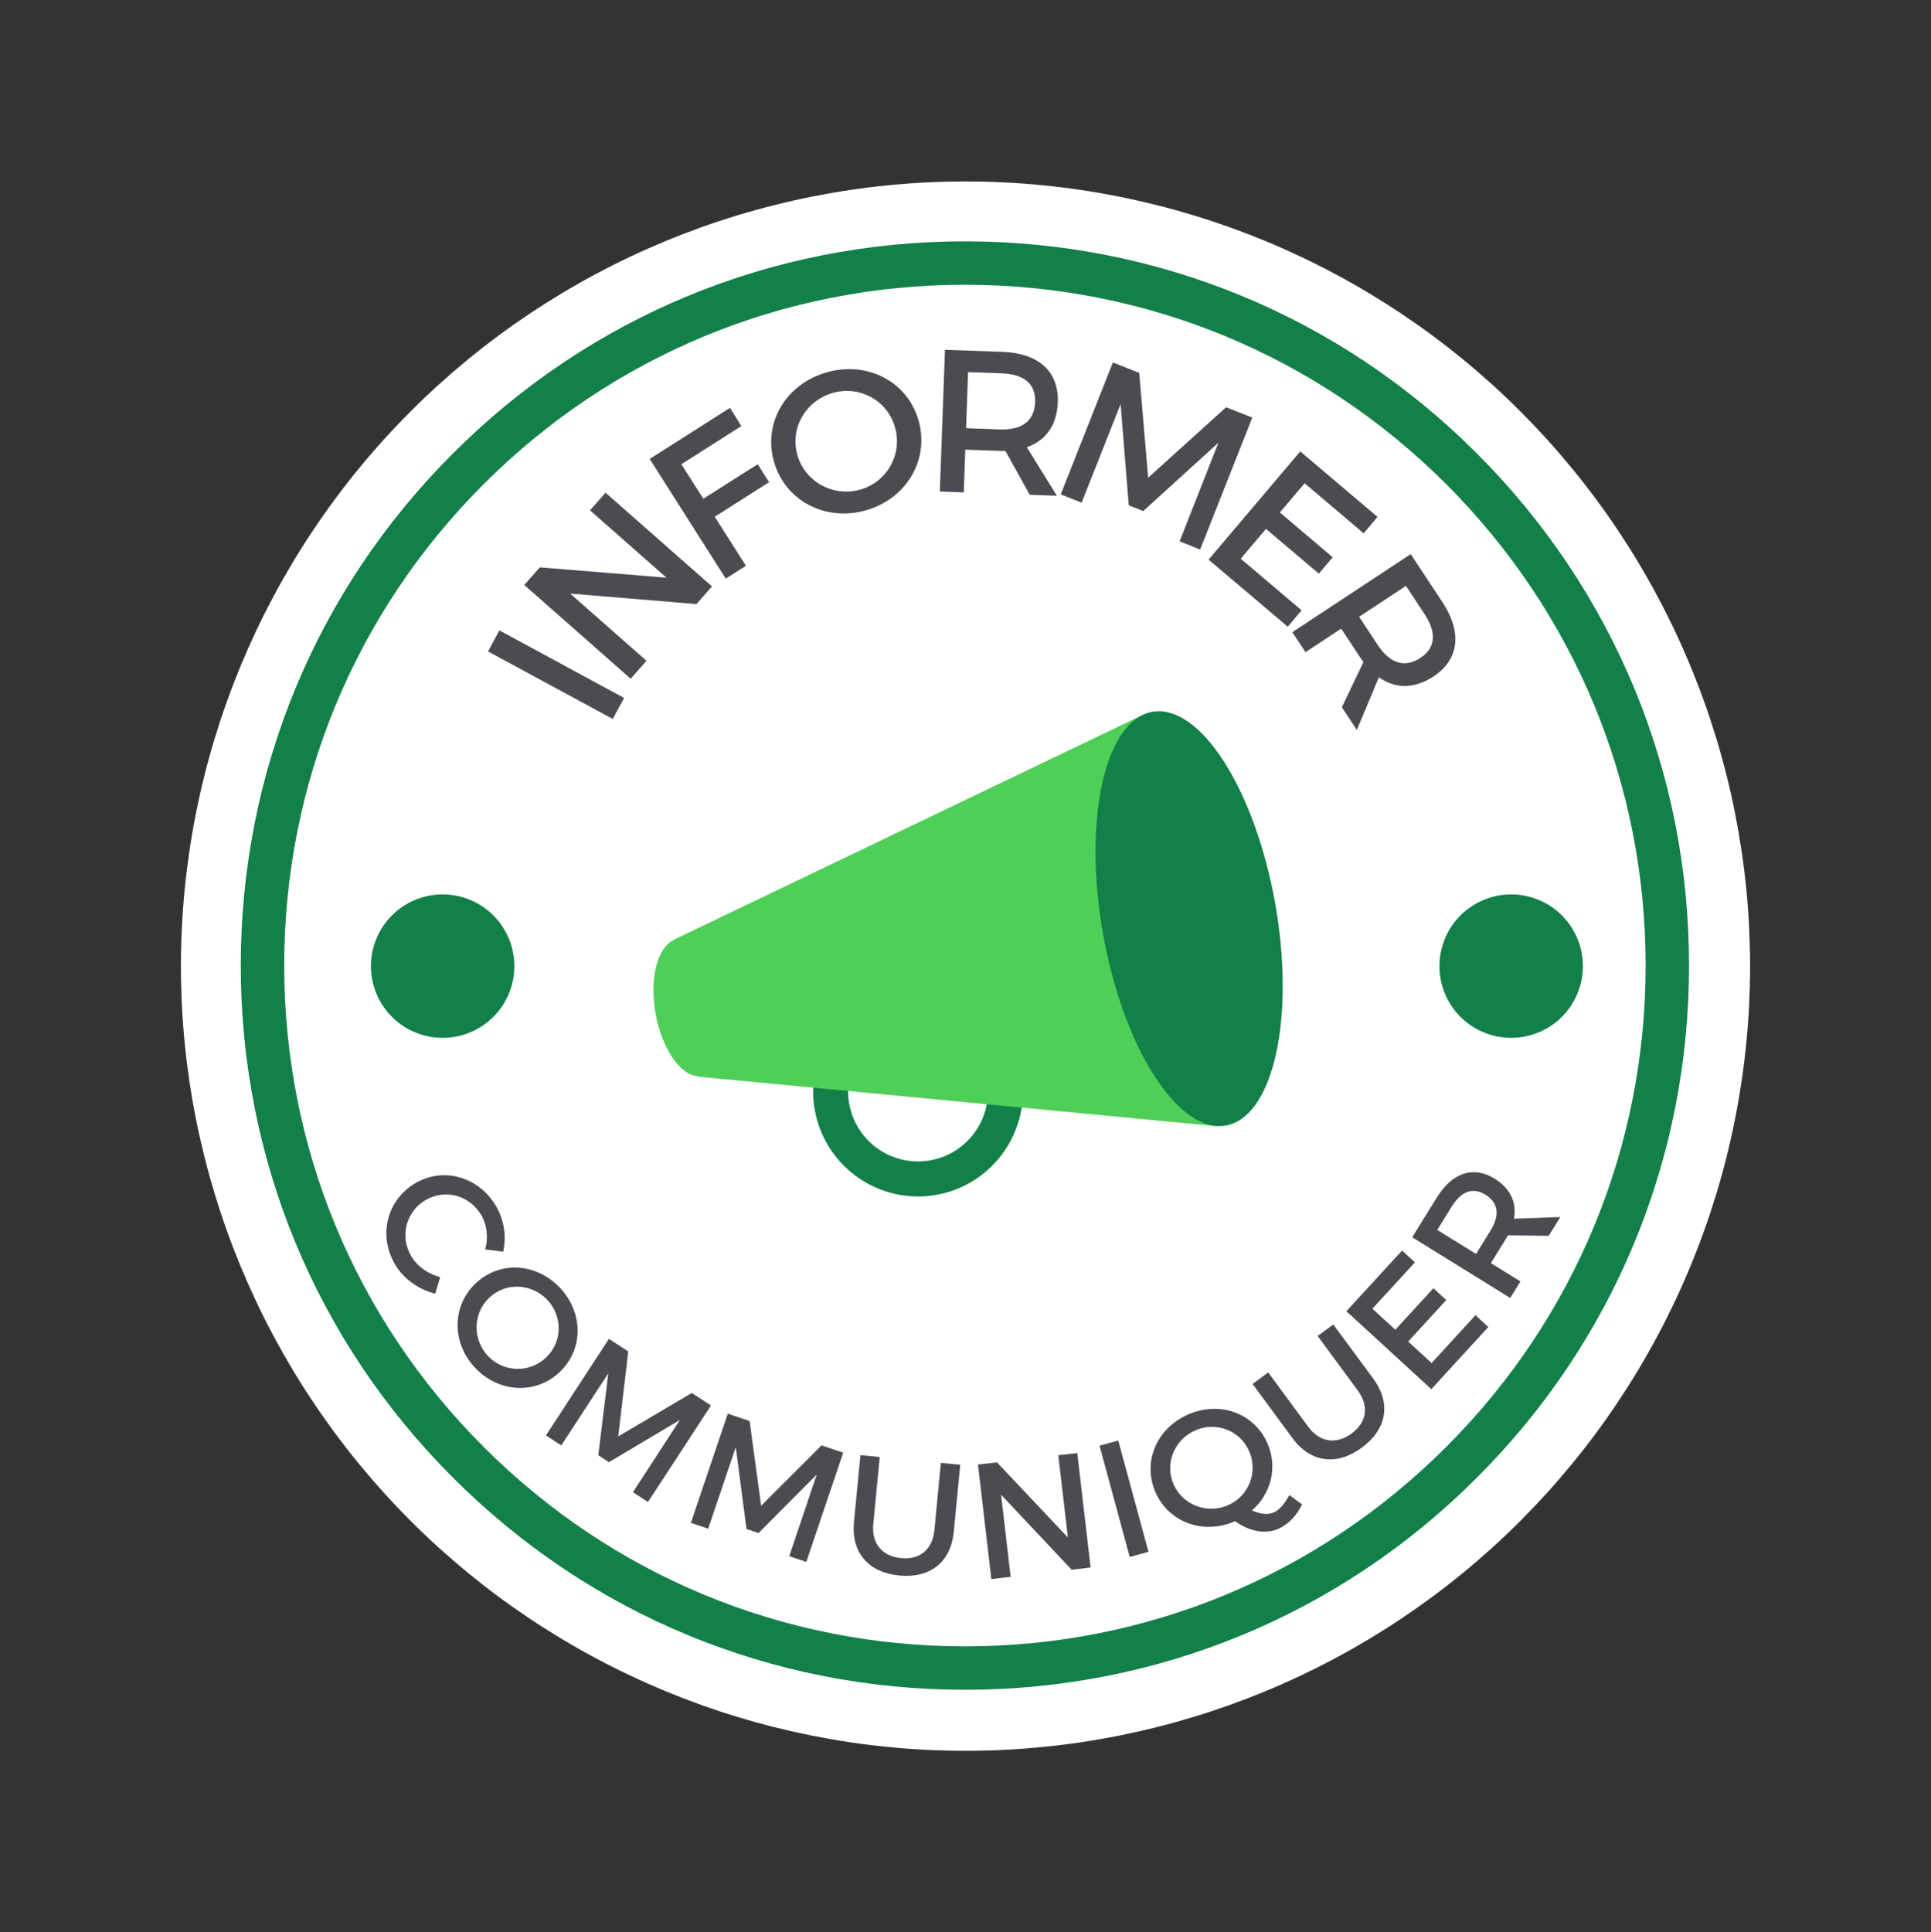 <?xml version="1.0" encoding="UTF-8"?> <svg xmlns="http://www.w3.org/2000/svg" xmlns:xlink="http://www.w3.org/1999/xlink" width="224.88pt" height="225pt" viewBox="0 0 224.88 225" version="1.2"><rect x="0" y="0" width="224.88" height="225" fill="#333333" stroke="none"/><defs><g><symbol overflow="visible" id="glyph0-0"><path style="stroke:none;" d="M 2.359 -4.355 L -12.164 -12.223 L -13.488 -9.773 L 1.035 -1.91 Z M 2.359 -4.355 "></path></symbol><symbol overflow="visible" id="glyph1-0"><path style="stroke:none;" d="M 10.902 -12.375 L -1.492 -23.293 L -3.301 -21.238 L 5.605 -13.395 L -9.148 -14.598 L -10.957 -12.547 L 1.434 -1.629 L 3.273 -3.719 L -5.613 -11.547 L 9.094 -10.32 Z M 10.902 -12.375 "></path></symbol><symbol overflow="visible" id="glyph2-0"><path style="stroke:none;" d="M 3.648 -18.93 L 2.328 -21.051 L -7.031 -15.102 L 1.832 -1.164 L 4.18 -2.66 L 0.547 -8.371 L 6.879 -12.398 L 5.551 -14.488 L -0.781 -10.465 L -3.34 -14.484 Z M 3.648 -18.93 "></path></symbol><symbol overflow="visible" id="glyph3-0"><path style="stroke:none;" d="M 4.594 -18.582 C -0.145 -17.219 -2.828 -12.715 -1.516 -8.156 C -0.207 -3.621 4.477 -1.168 9.215 -2.531 C 13.953 -3.895 16.613 -8.469 15.309 -13.004 C 14.004 -17.535 9.332 -19.949 4.594 -18.582 Z M 5.309 -16.188 C 8.414 -17.082 11.656 -15.363 12.566 -12.211 C 13.473 -9.062 11.652 -5.836 8.547 -4.941 C 5.438 -4.047 2.113 -5.789 1.207 -8.941 C 0.297 -12.094 2.18 -15.285 5.309 -16.188 Z M 5.309 -16.188 "></path></symbol><symbol overflow="visible" id="glyph4-0"><path style="stroke:none;" d="M 12.637 0.457 L 15.797 0.57 L 12.297 -5.082 C 14.52 -5.852 15.812 -7.668 15.906 -10.309 C 16.039 -13.895 13.684 -16.031 9.461 -16.184 L 2.766 -16.426 L 2.168 0.078 L 4.953 0.18 L 5.133 -4.797 L 9.047 -4.656 C 9.305 -4.645 9.562 -4.637 9.801 -4.652 Z M 5.223 -7.297 L 5.457 -13.828 L 9.371 -13.684 C 11.918 -13.594 13.344 -12.504 13.266 -10.332 C 13.184 -8.094 11.684 -7.062 9.137 -7.152 Z M 5.223 -7.297 "></path></symbol><symbol overflow="visible" id="glyph5-0"><path style="stroke:none;" d="M 18.254 7.215 L 24.328 -8.145 L 21.277 -9.348 L 12.199 -1.141 L 11.16 -13.348 L 8.09 -14.562 L 2.02 0.797 L 4.453 1.762 L 8.992 -9.715 L 9.938 2.074 L 11.625 2.742 L 20.379 -5.215 L 15.863 6.27 Z M 18.254 7.215 "></path></symbol><symbol overflow="visible" id="glyph6-0"><path style="stroke:none;" d="M 19.715 -1.664 L 21.332 -3.574 L 12.332 -11.199 L 1.656 1.402 L 10.875 9.211 L 12.488 7.305 L 5.398 1.293 L 8.34 -2.18 L 14.496 3.035 L 16.113 1.129 L 9.957 -4.09 L 12.84 -7.492 Z M 19.715 -1.664 "></path></symbol><symbol overflow="visible" id="glyph7-0"><path style="stroke:none;" d="M 6.965 10.555 L 8.707 13.195 L 11.273 7.062 C 13.191 8.426 15.422 8.426 17.629 6.969 C 20.621 4.996 20.996 1.836 18.672 -1.691 L 14.98 -7.281 L 1.195 1.812 L 2.727 4.137 L 6.883 1.395 L 9.039 4.664 C 9.184 4.879 9.328 5.098 9.477 5.281 Z M 8.973 0.016 L 14.426 -3.582 L 16.582 -0.312 C 17.988 1.812 17.926 3.605 16.113 4.801 C 14.242 6.035 12.531 5.414 11.129 3.285 Z M 8.973 0.016 "></path></symbol><symbol overflow="visible" id="glyph8-0"><path style="stroke:none;" d="M 15.523 -0.488 C 13.445 -3.871 9.328 -4.965 6.078 -2.969 C 2.793 -0.949 1.855 3.203 3.914 6.555 C 4.906 8.172 6.656 9.371 8.512 9.828 L 9.086 7.898 C 7.719 7.547 6.473 6.691 5.77 5.547 C 4.367 3.258 5.043 0.367 7.297 -1.016 C 9.551 -2.402 12.422 -1.688 13.828 0.598 C 14.539 1.758 14.715 3.293 14.328 4.68 L 16.426 4.941 C 16.84 3.16 16.516 1.129 15.523 -0.488 Z M 15.523 -0.488 "></path></symbol><symbol overflow="visible" id="glyph9-0"><path style="stroke:none;" d="M 15.137 -3.602 C 12.387 -6.516 8.133 -6.777 5.328 -4.133 C 2.539 -1.5 2.508 2.801 5.258 5.715 C 8.008 8.633 12.305 8.852 15.094 6.219 C 17.883 3.59 17.887 -0.684 15.137 -3.602 Z M 13.672 -2.191 C 15.473 -0.281 15.441 2.703 13.5 4.531 C 11.562 6.359 8.555 6.246 6.75 4.336 C 4.949 2.422 4.969 -0.629 6.91 -2.457 C 8.848 -4.285 11.855 -4.117 13.672 -2.191 Z M 13.672 -2.191 "></path></symbol><symbol overflow="visible" id="glyph10-0"><path style="stroke:none;" d="M 13.359 8.719 L 20.699 -2.523 L 18.465 -3.977 L 9.898 1.078 L 11.062 -8.809 L 8.812 -10.277 L 1.477 0.965 L 3.262 2.129 L 8.742 -6.27 L 7.574 3.27 L 8.812 4.078 L 17.074 -0.832 L 11.609 7.578 Z M 13.359 8.719 "></path></symbol><symbol overflow="visible" id="glyph11-0"><path style="stroke:none;" d="M 15.113 5.113 L 19.414 -7.605 L 16.891 -8.457 L 9.855 -1.426 L 8.516 -11.289 L 5.973 -12.152 L 1.672 0.566 L 3.688 1.246 L 6.902 -8.254 L 8.152 1.277 L 9.551 1.754 L 16.328 -5.062 L 13.133 4.441 Z M 15.113 5.113 "></path></symbol><symbol overflow="visible" id="glyph12-0"><path style="stroke:none;" d="M 14.402 -12.098 L 12.148 -12.316 L 11.395 -4.488 C 11.176 -2.219 9.691 -1.012 7.516 -1.223 C 5.32 -1.434 4.059 -2.922 4.273 -5.176 L 5.027 -13 L 2.777 -13.219 L 2.023 -5.391 C 1.688 -1.898 3.695 0.453 7.301 0.801 C 10.91 1.148 13.309 -0.777 13.648 -4.273 Z M 14.402 -12.098 "></path></symbol><symbol overflow="visible" id="glyph13-0"><path style="stroke:none;" d="M 13.312 -1.551 L 11.762 -14.883 L 9.551 -14.625 L 10.668 -5.047 L 2.41 -13.793 L 0.199 -13.539 L 1.754 -0.203 L 4 -0.465 L 2.887 -10.027 L 11.105 -1.293 Z M 13.312 -1.551 "></path></symbol><symbol overflow="visible" id="glyph14-0"><path style="stroke:none;" d="M 3.887 -1.055 L 0.371 -14.008 L -1.812 -13.418 L 1.703 -0.461 Z M 3.887 -1.055 "></path></symbol><symbol overflow="visible" id="glyph15-0"><path style="stroke:none;" d="M 13.445 -6.105 C 12.918 -5.117 12.285 -4.375 11.637 -4.086 C 10.934 -3.773 10.066 -3.891 9.078 -4.312 C 11.332 -6.277 12.117 -9.379 10.867 -12.18 C 9.309 -15.684 5.277 -17.102 1.617 -15.473 C -2.047 -13.844 -3.699 -9.918 -2.133 -6.398 C -0.574 -2.895 3.449 -1.449 7.117 -3.062 C 8.832 -1.852 10.645 -1.504 12.188 -2.188 C 13.324 -2.695 14.344 -3.758 14.914 -5.02 Z M -0.031 -7.332 C -1.113 -9.77 0.043 -12.551 2.461 -13.625 C 4.859 -14.691 7.664 -13.672 8.75 -11.238 C 9.832 -8.801 8.727 -6 6.328 -4.934 C 3.926 -3.867 1.055 -4.898 -0.031 -7.332 Z M -0.031 -7.332 "></path></symbol><symbol overflow="visible" id="glyph16-0"><path style="stroke:none;" d="M 2.645 -18.621 L 0.82 -17.281 L 5.484 -10.949 C 6.84 -9.113 6.539 -7.223 4.777 -5.926 C 3.004 -4.621 1.07 -4.887 -0.273 -6.707 L -4.938 -13.035 L -6.758 -11.695 L -2.094 -5.363 C -0.012 -2.539 3.051 -2.129 5.969 -4.281 C 8.887 -6.43 9.391 -9.469 7.309 -12.293 Z M 2.645 -18.621 "></path></symbol><symbol overflow="visible" id="glyph17-0"><path style="stroke:none;" d="M -0.719 -16.066 L -2.219 -17.441 L -8.699 -10.375 L 1.191 -1.301 L 7.828 -8.535 L 6.332 -9.91 L 1.223 -4.34 L -1.504 -6.844 L 2.93 -11.676 L 1.434 -13.051 L -3 -8.219 L -5.672 -10.668 Z M -0.719 -16.066 "></path></symbol><symbol overflow="visible" id="glyph18-0"><path style="stroke:none;" d="M 5.41 -8.738 L 6.766 -10.922 L 1.363 -10.727 C 1.715 -12.605 0.953 -14.25 -0.875 -15.383 C -3.352 -16.918 -5.809 -16.117 -7.617 -13.195 L -10.484 -8.566 L 0.93 -1.5 L 2.121 -3.426 L -1.32 -5.555 L 0.355 -8.262 C 0.465 -8.441 0.578 -8.617 0.664 -8.793 Z M -3.047 -6.625 L -7.566 -9.422 L -5.891 -12.129 C -4.797 -13.887 -3.457 -14.453 -1.957 -13.527 C -0.406 -12.566 -0.281 -11.09 -1.371 -9.332 Z M -3.047 -6.625 "></path></symbol></g><clipPath id="clip1"><path d="M 94 114 L 120 114 L 120 140 L 94 140 Z M 94 114 "></path></clipPath><clipPath id="clip2"><path d="M 71.977 93.953 L 144.301 81.086 L 153.23 131.27 L 80.906 144.141 Z M 71.977 93.953 "></path></clipPath><clipPath id="clip3"><path d="M 71.977 93.953 L 144.301 81.086 L 153.23 131.27 L 80.906 144.141 Z M 71.977 93.953 "></path></clipPath><clipPath id="clip4"><path d="M 76 83 L 142 83 L 142 132 L 76 132 Z M 76 83 "></path></clipPath><clipPath id="clip5"><path d="M 71.977 93.953 L 144.301 81.086 L 153.23 131.27 L 80.906 144.141 Z M 71.977 93.953 "></path></clipPath><clipPath id="clip6"><path d="M 71.977 93.953 L 144.301 81.086 L 153.23 131.27 L 80.906 144.141 Z M 71.977 93.953 "></path></clipPath><clipPath id="clip7"><path d="M 127 82 L 150 82 L 150 132 L 127 132 Z M 127 82 "></path></clipPath><clipPath id="clip8"><path d="M 71.977 93.953 L 144.301 81.086 L 153.23 131.27 L 80.906 144.141 Z M 71.977 93.953 "></path></clipPath><clipPath id="clip9"><path d="M 71.977 93.953 L 144.301 81.086 L 153.23 131.27 L 80.906 144.141 Z M 71.977 93.953 "></path></clipPath></defs><g id="surface1"><path style=" stroke:none;fill-rule:nonzero;fill:rgb(100%,100%,100%);fill-opacity:1;" d="M 112.441 21.129 C 110.945 21.129 109.449 21.164 107.957 21.238 C 106.465 21.312 104.973 21.422 103.484 21.57 C 101.996 21.715 100.512 21.898 99.031 22.117 C 97.555 22.336 96.082 22.594 94.613 22.883 C 93.148 23.176 91.688 23.504 90.238 23.867 C 88.789 24.23 87.348 24.629 85.918 25.062 C 84.484 25.496 83.066 25.965 81.656 26.469 C 80.25 26.973 78.855 27.512 77.473 28.082 C 76.094 28.656 74.727 29.262 73.375 29.902 C 72.023 30.539 70.688 31.211 69.367 31.918 C 68.051 32.621 66.75 33.359 65.465 34.129 C 64.184 34.898 62.922 35.695 61.676 36.527 C 60.434 37.359 59.211 38.219 58.012 39.109 C 56.809 40 55.629 40.922 54.473 41.867 C 53.32 42.816 52.188 43.793 51.078 44.797 C 49.969 45.801 48.887 46.832 47.832 47.891 C 46.773 48.949 45.742 50.031 44.738 51.137 C 43.734 52.246 42.758 53.379 41.809 54.535 C 40.859 55.691 39.941 56.867 39.051 58.07 C 38.16 59.27 37.297 60.492 36.469 61.738 C 35.637 62.98 34.836 64.242 34.066 65.527 C 33.301 66.809 32.562 68.109 31.859 69.43 C 31.152 70.746 30.48 72.082 29.84 73.434 C 29.203 74.785 28.598 76.152 28.023 77.535 C 27.453 78.914 26.914 80.309 26.41 81.719 C 25.906 83.125 25.438 84.547 25.004 85.977 C 24.57 87.406 24.172 88.848 23.809 90.297 C 23.445 91.75 23.117 93.207 22.824 94.676 C 22.531 96.141 22.277 97.613 22.059 99.094 C 21.84 100.57 21.656 102.055 21.508 103.543 C 21.363 105.031 21.25 106.523 21.18 108.016 C 21.105 109.512 21.07 111.004 21.07 112.5 C 21.07 113.996 21.105 115.488 21.18 116.984 C 21.25 118.477 21.363 119.969 21.508 121.457 C 21.656 122.945 21.84 124.43 22.059 125.906 C 22.277 127.387 22.531 128.859 22.824 130.324 C 23.117 131.793 23.445 133.25 23.809 134.703 C 24.172 136.152 24.57 137.594 25.004 139.023 C 25.438 140.453 25.906 141.875 26.41 143.281 C 26.914 144.691 27.453 146.086 28.023 147.465 C 28.598 148.848 29.203 150.215 29.84 151.566 C 30.48 152.918 31.152 154.254 31.859 155.57 C 32.562 156.891 33.301 158.191 34.066 159.473 C 34.836 160.758 35.637 162.02 36.469 163.262 C 37.297 164.508 38.16 165.73 39.051 166.93 C 39.941 168.133 40.859 169.309 41.809 170.465 C 42.758 171.621 43.734 172.754 44.738 173.863 C 45.742 174.969 46.773 176.051 47.832 177.109 C 48.887 178.168 49.969 179.199 51.078 180.203 C 52.188 181.207 53.32 182.184 54.473 183.133 C 55.629 184.078 56.809 185 58.012 185.891 C 59.211 186.781 60.434 187.641 61.676 188.473 C 62.922 189.305 64.184 190.102 65.465 190.871 C 66.75 191.641 68.051 192.379 69.367 193.082 C 70.688 193.789 72.023 194.461 73.375 195.098 C 74.727 195.738 76.094 196.344 77.473 196.918 C 78.855 197.488 80.25 198.027 81.656 198.531 C 83.066 199.035 84.484 199.504 85.918 199.938 C 87.348 200.371 88.789 200.77 90.238 201.133 C 91.688 201.496 93.148 201.824 94.613 202.117 C 96.082 202.406 97.555 202.664 99.031 202.883 C 100.512 203.102 101.996 203.285 103.484 203.43 C 104.973 203.578 106.465 203.688 107.957 203.762 C 109.449 203.836 110.945 203.871 112.441 203.871 C 113.934 203.871 115.43 203.836 116.922 203.762 C 118.418 203.688 119.906 203.578 121.395 203.43 C 122.883 203.285 124.367 203.102 125.848 202.883 C 127.324 202.664 128.801 202.406 130.266 202.117 C 131.73 201.824 133.191 201.496 134.641 201.133 C 136.094 200.77 137.531 200.371 138.965 199.938 C 140.395 199.504 141.812 199.035 143.223 198.531 C 144.629 198.027 146.023 197.488 147.406 196.918 C 148.789 196.344 150.156 195.738 151.508 195.098 C 152.859 194.461 154.195 193.789 155.512 193.082 C 156.832 192.379 158.133 191.641 159.414 190.871 C 160.695 190.102 161.961 189.305 163.203 188.473 C 164.445 187.641 165.668 186.781 166.871 185.891 C 168.07 185 169.25 184.078 170.406 183.133 C 171.562 182.184 172.691 181.207 173.801 180.203 C 174.91 179.199 175.992 178.168 177.051 177.109 C 178.105 176.051 179.137 174.969 180.141 173.863 C 181.145 172.754 182.121 171.621 183.07 170.465 C 184.02 169.309 184.941 168.133 185.832 166.93 C 186.723 165.73 187.582 164.508 188.414 163.262 C 189.242 162.02 190.043 160.758 190.812 159.473 C 191.582 158.191 192.316 156.891 193.023 155.57 C 193.727 154.254 194.398 152.918 195.039 151.566 C 195.68 150.215 196.285 148.848 196.855 147.465 C 197.43 146.086 197.965 144.691 198.469 143.281 C 198.973 141.875 199.441 140.453 199.879 139.023 C 200.312 137.594 200.711 136.152 201.074 134.703 C 201.438 133.25 201.766 131.793 202.055 130.324 C 202.348 128.859 202.602 127.387 202.824 125.906 C 203.043 124.43 203.227 122.945 203.371 121.457 C 203.52 119.969 203.629 118.477 203.703 116.984 C 203.773 115.488 203.812 113.996 203.812 112.5 C 203.812 111.004 203.773 109.512 203.703 108.016 C 203.629 106.523 203.52 105.031 203.371 103.543 C 203.227 102.055 203.043 100.57 202.824 99.094 C 202.602 97.613 202.348 96.141 202.055 94.676 C 201.766 93.207 201.438 91.75 201.074 90.297 C 200.711 88.848 200.312 87.406 199.879 85.977 C 199.441 84.547 198.973 83.125 198.469 81.719 C 197.965 80.309 197.43 78.914 196.855 77.535 C 196.285 76.152 195.68 74.785 195.039 73.434 C 194.398 72.082 193.727 70.746 193.023 69.43 C 192.316 68.109 191.582 66.809 190.812 65.527 C 190.043 64.242 189.242 62.98 188.414 61.738 C 187.582 60.492 186.723 59.27 185.832 58.07 C 184.941 56.867 184.02 55.691 183.07 54.535 C 182.121 53.379 181.145 52.246 180.141 51.137 C 179.137 50.031 178.105 48.949 177.051 47.891 C 175.992 46.832 174.91 45.801 173.801 44.797 C 172.691 43.793 171.562 42.816 170.406 41.867 C 169.25 40.922 168.07 40 166.871 39.109 C 165.668 38.219 164.445 37.359 163.203 36.527 C 161.961 35.695 160.695 34.898 159.414 34.129 C 158.133 33.359 156.832 32.621 155.512 31.918 C 154.195 31.211 152.859 30.539 151.508 29.902 C 150.156 29.262 148.789 28.656 147.406 28.082 C 146.023 27.512 144.629 26.973 143.223 26.469 C 141.812 25.965 140.395 25.496 138.965 25.062 C 137.531 24.629 136.094 24.23 134.641 23.867 C 133.191 23.504 131.73 23.176 130.266 22.883 C 128.801 22.594 127.324 22.336 125.848 22.117 C 124.367 21.898 122.883 21.715 121.395 21.57 C 119.906 21.422 118.418 21.312 116.922 21.238 C 115.43 21.164 113.934 21.129 112.441 21.129 Z M 112.441 21.129 "></path><path style=" stroke:none;fill-rule:nonzero;fill:rgb(100%,100%,100%);fill-opacity:1;" d="M 111.258 34.422 C 110 34.422 108.742 34.453 107.484 34.516 C 106.227 34.578 104.973 34.672 103.723 34.793 C 102.469 34.918 101.219 35.07 99.977 35.254 C 98.73 35.441 97.492 35.656 96.258 35.902 C 95.023 36.145 93.793 36.422 92.574 36.727 C 91.352 37.035 90.141 37.367 88.938 37.734 C 87.73 38.098 86.539 38.492 85.352 38.918 C 84.168 39.344 82.996 39.793 81.832 40.277 C 80.668 40.758 79.52 41.27 78.383 41.805 C 77.242 42.344 76.121 42.91 75.012 43.504 C 73.898 44.098 72.805 44.715 71.727 45.363 C 70.648 46.012 69.582 46.684 68.539 47.383 C 67.492 48.082 66.461 48.805 65.453 49.555 C 64.441 50.305 63.449 51.078 62.477 51.879 C 61.504 52.676 60.551 53.496 59.617 54.344 C 58.688 55.188 57.773 56.055 56.887 56.945 C 55.996 57.836 55.129 58.746 54.281 59.68 C 53.438 60.609 52.617 61.562 51.816 62.535 C 51.02 63.508 50.246 64.5 49.496 65.512 C 48.746 66.523 48.02 67.551 47.32 68.598 C 46.621 69.645 45.949 70.707 45.305 71.785 C 44.656 72.867 44.035 73.961 43.441 75.07 C 42.848 76.18 42.285 77.305 41.746 78.441 C 41.207 79.578 40.699 80.73 40.215 81.891 C 39.734 83.055 39.281 84.227 38.859 85.414 C 38.434 86.598 38.039 87.793 37.676 88.996 C 37.309 90.199 36.973 91.414 36.668 92.633 C 36.363 93.855 36.086 95.082 35.84 96.316 C 35.594 97.551 35.379 98.789 35.195 100.035 C 35.012 101.281 34.855 102.527 34.734 103.781 C 34.609 105.035 34.516 106.289 34.457 107.547 C 34.395 108.801 34.363 110.059 34.363 111.316 C 34.363 112.578 34.395 113.836 34.457 115.09 C 34.516 116.348 34.609 117.602 34.734 118.855 C 34.855 120.109 35.012 121.355 35.195 122.602 C 35.379 123.844 35.594 125.086 35.84 126.32 C 36.086 127.555 36.363 128.781 36.668 130.004 C 36.973 131.223 37.309 132.434 37.676 133.641 C 38.039 134.844 38.434 136.039 38.859 137.223 C 39.281 138.406 39.734 139.582 40.215 140.746 C 40.699 141.906 41.207 143.059 41.746 144.195 C 42.285 145.332 42.848 146.457 43.441 147.566 C 44.035 148.676 44.656 149.77 45.305 150.852 C 45.949 151.93 46.621 152.992 47.32 154.039 C 48.02 155.086 48.746 156.113 49.496 157.125 C 50.246 158.137 51.02 159.125 51.816 160.102 C 52.617 161.074 53.438 162.023 54.281 162.957 C 55.129 163.891 55.996 164.801 56.887 165.691 C 57.773 166.582 58.688 167.449 59.617 168.293 C 60.551 169.137 61.504 169.961 62.477 170.758 C 63.449 171.559 64.441 172.332 65.453 173.082 C 66.461 173.832 67.492 174.555 68.539 175.254 C 69.582 175.953 70.648 176.625 71.727 177.273 C 72.805 177.922 73.898 178.539 75.012 179.133 C 76.121 179.727 77.242 180.293 78.383 180.832 C 79.52 181.367 80.668 181.879 81.832 182.359 C 82.996 182.84 84.168 183.293 85.352 183.719 C 86.539 184.141 87.73 184.535 88.938 184.902 C 90.141 185.266 91.352 185.602 92.574 185.91 C 93.793 186.215 95.023 186.488 96.258 186.734 C 97.492 186.98 98.73 187.195 99.977 187.379 C 101.219 187.566 102.469 187.719 103.723 187.844 C 104.973 187.965 106.227 188.059 107.484 188.121 C 108.742 188.184 110 188.215 111.258 188.215 C 112.516 188.215 113.773 188.184 115.031 188.121 C 116.289 188.059 117.543 187.965 118.797 187.844 C 120.047 187.719 121.297 187.566 122.539 187.379 C 123.785 187.195 125.023 186.98 126.258 186.734 C 127.492 186.488 128.723 186.215 129.941 185.91 C 131.164 185.602 132.375 185.266 133.578 184.902 C 134.785 184.535 135.977 184.141 137.164 183.719 C 138.348 183.293 139.523 182.84 140.684 182.359 C 141.848 181.879 142.996 181.367 144.137 180.832 C 145.273 180.293 146.395 179.727 147.508 179.133 C 148.617 178.539 149.711 177.922 150.789 177.273 C 151.871 176.625 152.934 175.953 153.98 175.254 C 155.023 174.555 156.055 173.832 157.062 173.082 C 158.074 172.332 159.066 171.559 160.039 170.758 C 161.012 169.961 161.965 169.137 162.898 168.293 C 163.828 167.449 164.742 166.582 165.633 165.691 C 166.52 164.801 167.387 163.891 168.234 162.957 C 169.078 162.023 169.898 161.074 170.699 160.102 C 171.496 159.125 172.27 158.137 173.02 157.125 C 173.77 156.113 174.496 155.086 175.195 154.039 C 175.895 152.992 176.566 151.93 177.215 150.852 C 177.859 149.77 178.48 148.676 179.074 147.566 C 179.668 146.457 180.23 145.332 180.77 144.195 C 181.309 143.059 181.816 141.906 182.301 140.746 C 182.781 139.582 183.234 138.406 183.656 137.223 C 184.082 136.039 184.477 134.844 184.844 133.641 C 185.207 132.434 185.543 131.223 185.848 130.004 C 186.156 128.781 186.43 127.555 186.676 126.32 C 186.922 125.086 187.137 123.844 187.32 122.602 C 187.504 121.355 187.66 120.109 187.781 118.855 C 187.906 117.602 188 116.348 188.059 115.09 C 188.121 113.836 188.152 112.578 188.152 111.316 C 188.152 110.059 188.121 108.801 188.059 107.547 C 188 106.289 187.906 105.035 187.781 103.781 C 187.66 102.527 187.504 101.281 187.32 100.035 C 187.137 98.789 186.922 97.551 186.676 96.316 C 186.43 95.082 186.156 93.855 185.848 92.633 C 185.543 91.414 185.207 90.199 184.844 88.996 C 184.477 87.793 184.082 86.598 183.656 85.414 C 183.234 84.227 182.781 83.055 182.301 81.891 C 181.816 80.73 181.309 79.578 180.77 78.441 C 180.23 77.305 179.668 76.18 179.074 75.07 C 178.48 73.961 177.859 72.867 177.215 71.785 C 176.566 70.707 175.895 69.645 175.195 68.598 C 174.496 67.551 173.77 66.523 173.02 65.512 C 172.27 64.5 171.496 63.508 170.699 62.535 C 169.898 61.562 169.078 60.609 168.234 59.68 C 167.387 58.746 166.52 57.836 165.633 56.945 C 164.742 56.055 163.828 55.188 162.898 54.344 C 161.965 53.496 161.012 52.676 160.039 51.879 C 159.066 51.078 158.074 50.305 157.062 49.555 C 156.055 48.805 155.023 48.082 153.98 47.383 C 152.934 46.684 151.871 46.012 150.789 45.363 C 149.711 44.715 148.617 44.098 147.508 43.504 C 146.395 42.91 145.273 42.344 144.137 41.805 C 142.996 41.27 141.848 40.758 140.684 40.277 C 139.523 39.793 138.348 39.344 137.164 38.918 C 135.977 38.492 134.785 38.098 133.578 37.734 C 132.375 37.367 131.164 37.035 129.941 36.727 C 128.723 36.422 127.492 36.145 126.258 35.902 C 125.023 35.656 123.785 35.441 122.539 35.254 C 121.297 35.07 120.047 34.918 118.797 34.793 C 117.543 34.672 116.289 34.578 115.031 34.516 C 113.773 34.453 112.516 34.422 111.258 34.422 Z M 111.258 34.422 "></path><path style=" stroke:none;fill-rule:nonzero;fill:rgb(7.059%,50.2%,28.239%);fill-opacity:1;" d="M 112.371 196.766 C 89.855 196.766 68.656 188 52.746 172.059 C 36.805 156.148 28.039 134.949 28.039 112.434 C 28.039 89.918 36.805 68.715 52.746 52.805 C 68.656 36.863 89.855 28.102 112.371 28.102 C 134.887 28.102 156.09 36.863 172 52.805 C 187.941 68.75 196.703 89.918 196.703 112.434 C 196.703 134.949 187.941 156.148 172 172.059 C 156.09 188 134.887 196.766 112.371 196.766 Z M 112.371 33.156 C 91.207 33.156 71.285 41.414 56.32 56.379 C 41.355 71.344 33.098 91.266 33.098 112.434 C 33.098 133.602 41.355 153.52 56.32 168.484 C 71.285 183.453 91.207 191.711 112.371 191.711 C 133.539 191.711 153.461 183.453 168.426 168.484 C 183.391 153.52 191.648 133.602 191.648 112.434 C 191.648 91.266 183.391 71.344 168.426 56.379 C 153.461 41.414 133.539 33.156 112.371 33.156 Z M 112.371 33.156 "></path><path style=" stroke:none;fill-rule:nonzero;fill:rgb(7.059%,50.2%,28.239%);fill-opacity:1;" d="M 51.547 104.148 C 51 104.148 50.457 104.203 49.918 104.309 C 49.383 104.414 48.859 104.574 48.352 104.785 C 47.844 104.992 47.363 105.25 46.91 105.555 C 46.453 105.859 46.031 106.207 45.645 106.594 C 45.254 106.98 44.91 107.402 44.605 107.859 C 44.301 108.316 44.043 108.797 43.832 109.305 C 43.621 109.812 43.465 110.332 43.355 110.871 C 43.25 111.41 43.195 111.953 43.195 112.5 C 43.195 113.047 43.25 113.59 43.355 114.129 C 43.465 114.668 43.621 115.191 43.832 115.695 C 44.043 116.203 44.301 116.684 44.605 117.141 C 44.91 117.598 45.254 118.02 45.645 118.406 C 46.031 118.793 46.453 119.141 46.91 119.445 C 47.363 119.75 47.844 120.008 48.352 120.215 C 48.859 120.426 49.383 120.586 49.918 120.691 C 50.457 120.797 51 120.852 51.547 120.852 C 52.098 120.852 52.641 120.797 53.176 120.691 C 53.715 120.586 54.238 120.426 54.746 120.215 C 55.25 120.008 55.73 119.75 56.188 119.445 C 56.645 119.141 57.066 118.793 57.453 118.406 C 57.84 118.02 58.188 117.598 58.492 117.141 C 58.797 116.684 59.055 116.203 59.266 115.695 C 59.473 115.191 59.633 114.668 59.738 114.129 C 59.848 113.59 59.898 113.047 59.898 112.5 C 59.898 111.953 59.848 111.41 59.738 110.871 C 59.633 110.332 59.473 109.812 59.266 109.305 C 59.055 108.797 58.797 108.316 58.492 107.859 C 58.188 107.402 57.84 106.98 57.453 106.594 C 57.066 106.207 56.645 105.859 56.188 105.555 C 55.73 105.25 55.25 104.992 54.746 104.785 C 54.238 104.574 53.715 104.414 53.176 104.309 C 52.641 104.203 52.098 104.148 51.547 104.148 Z M 51.547 104.148 "></path><path style=" stroke:none;fill-rule:nonzero;fill:rgb(7.059%,50.2%,28.239%);fill-opacity:1;" d="M 175.988 104.148 C 175.438 104.148 174.895 104.203 174.359 104.309 C 173.82 104.414 173.297 104.574 172.793 104.785 C 172.285 104.992 171.805 105.25 171.348 105.555 C 170.891 105.859 170.469 106.207 170.082 106.594 C 169.695 106.98 169.348 107.402 169.043 107.859 C 168.738 108.316 168.48 108.797 168.273 109.305 C 168.062 109.812 167.902 110.332 167.797 110.871 C 167.691 111.41 167.637 111.953 167.637 112.5 C 167.637 113.047 167.691 113.59 167.797 114.129 C 167.902 114.668 168.062 115.191 168.273 115.695 C 168.48 116.203 168.738 116.684 169.043 117.141 C 169.348 117.598 169.695 118.02 170.082 118.406 C 170.469 118.793 170.891 119.141 171.348 119.445 C 171.805 119.75 172.285 120.008 172.793 120.215 C 173.297 120.426 173.82 120.586 174.359 120.691 C 174.895 120.797 175.438 120.852 175.988 120.852 C 176.535 120.852 177.078 120.797 177.617 120.691 C 178.156 120.586 178.676 120.426 179.184 120.215 C 179.691 120.008 180.172 119.75 180.629 119.445 C 181.082 119.141 181.504 118.793 181.895 118.406 C 182.281 118.02 182.629 117.598 182.934 117.141 C 183.238 116.684 183.492 116.203 183.703 115.695 C 183.914 115.191 184.07 114.668 184.18 114.129 C 184.285 113.59 184.34 113.047 184.34 112.5 C 184.34 111.953 184.285 111.41 184.18 110.871 C 184.07 110.332 183.914 109.812 183.703 109.305 C 183.492 108.797 183.238 108.316 182.934 107.859 C 182.629 107.402 182.281 106.98 181.895 106.594 C 181.504 106.207 181.082 105.859 180.629 105.555 C 180.172 105.25 179.691 104.992 179.184 104.785 C 178.676 104.574 178.156 104.414 177.617 104.309 C 177.078 104.203 176.535 104.148 175.988 104.148 Z M 175.988 104.148 "></path><g clip-path="url(#clip1)" clip-rule="nonzero"><g clip-path="url(#clip2)" clip-rule="nonzero"><g clip-path="url(#clip3)" clip-rule="nonzero"><path style=" stroke:none;fill-rule:nonzero;fill:rgb(7.059%,50.2%,28.239%);fill-opacity:1;" d="M 104.766 115.043 C 98.125 116.223 93.699 122.574 94.883 129.227 C 96.066 135.879 102.41 140.312 109.051 139.133 C 115.695 137.949 120.117 131.598 118.934 124.949 C 117.75 118.297 111.406 113.863 104.766 115.043 Z M 108.336 135.117 C 103.91 135.906 99.68 132.949 98.891 128.512 C 98.102 124.078 101.051 119.844 105.48 119.059 C 109.906 118.27 114.137 121.227 114.926 125.66 C 115.715 130.094 112.766 134.328 108.336 135.117 Z M 108.336 135.117 "></path></g></g></g><g clip-path="url(#clip4)" clip-rule="nonzero"><g clip-path="url(#clip5)" clip-rule="nonzero"><g clip-path="url(#clip6)" clip-rule="nonzero"><path style=" stroke:none;fill-rule:nonzero;fill:rgb(30.98%,81.18%,34.509%);fill-opacity:1;" d="M 78.5 109.41 L 78.508 109.449 C 76.582 110.246 75.613 113.891 76.348 118.027 C 77.086 122.164 79.25 125.25 81.336 125.332 L 81.344 125.375 L 141.715 131.145 L 133.184 83.195 Z M 78.5 109.41 "></path></g></g></g><g clip-path="url(#clip7)" clip-rule="nonzero"><g clip-path="url(#clip8)" clip-rule="nonzero"><g clip-path="url(#clip9)" clip-rule="nonzero"><path style=" stroke:none;fill-rule:nonzero;fill:rgb(7.059%,50.2%,28.239%);fill-opacity:1;" d="M 148.504 105.191 C 148.645 105.98 148.766 106.77 148.875 107.559 C 148.984 108.352 149.074 109.141 149.148 109.926 C 149.219 110.711 149.277 111.488 149.316 112.258 C 149.355 113.031 149.375 113.793 149.379 114.543 C 149.383 115.297 149.371 116.031 149.34 116.758 C 149.309 117.48 149.262 118.184 149.195 118.875 C 149.129 119.562 149.047 120.23 148.945 120.875 C 148.848 121.523 148.73 122.148 148.598 122.746 C 148.465 123.344 148.316 123.918 148.152 124.465 C 147.988 125.008 147.809 125.523 147.613 126.012 C 147.418 126.5 147.207 126.953 146.984 127.379 C 146.762 127.801 146.527 128.191 146.277 128.547 C 146.027 128.902 145.766 129.223 145.492 129.508 C 145.219 129.793 144.934 130.039 144.641 130.25 C 144.344 130.461 144.043 130.637 143.73 130.77 C 143.418 130.906 143.094 131.004 142.766 131.062 C 142.438 131.121 142.105 131.141 141.766 131.121 C 141.426 131.102 141.078 131.043 140.73 130.945 C 140.379 130.852 140.027 130.715 139.672 130.543 C 139.32 130.367 138.961 130.16 138.605 129.91 C 138.25 129.664 137.895 129.379 137.535 129.059 C 137.18 128.738 136.828 128.383 136.477 127.992 C 136.125 127.602 135.781 127.18 135.438 126.727 C 135.094 126.27 134.758 125.785 134.426 125.266 C 134.094 124.75 133.77 124.207 133.453 123.633 C 133.137 123.059 132.828 122.461 132.531 121.84 C 132.23 121.215 131.941 120.57 131.664 119.902 C 131.387 119.234 131.117 118.547 130.863 117.84 C 130.609 117.133 130.363 116.41 130.137 115.672 C 129.906 114.934 129.691 114.184 129.488 113.422 C 129.285 112.66 129.102 111.887 128.93 111.109 C 128.758 110.328 128.602 109.547 128.461 108.758 C 128.32 107.969 128.195 107.176 128.09 106.387 C 127.98 105.594 127.891 104.809 127.816 104.023 C 127.742 103.238 127.688 102.457 127.648 101.688 C 127.609 100.914 127.586 100.152 127.582 99.402 C 127.578 98.652 127.594 97.914 127.625 97.191 C 127.652 96.469 127.703 95.762 127.77 95.074 C 127.832 94.383 127.918 93.715 128.016 93.07 C 128.117 92.422 128.23 91.801 128.363 91.199 C 128.496 90.602 128.645 90.027 128.812 89.484 C 128.977 88.938 129.156 88.422 129.352 87.934 C 129.547 87.449 129.754 86.992 129.977 86.57 C 130.199 86.145 130.438 85.758 130.688 85.402 C 130.938 85.043 131.199 84.723 131.473 84.438 C 131.746 84.156 132.027 83.906 132.324 83.695 C 132.617 83.484 132.922 83.312 133.234 83.176 C 133.547 83.039 133.867 82.941 134.195 82.883 C 134.523 82.828 134.859 82.805 135.199 82.824 C 135.539 82.844 135.883 82.902 136.234 83 C 136.582 83.098 136.934 83.23 137.289 83.402 C 137.645 83.578 138 83.789 138.355 84.035 C 138.715 84.285 139.07 84.566 139.426 84.887 C 139.781 85.207 140.137 85.562 140.484 85.953 C 140.836 86.344 141.184 86.766 141.527 87.223 C 141.867 87.676 142.207 88.164 142.539 88.68 C 142.867 89.195 143.191 89.742 143.508 90.312 C 143.828 90.887 144.133 91.484 144.434 92.109 C 144.73 92.73 145.02 93.379 145.301 94.047 C 145.578 94.715 145.844 95.402 146.102 96.109 C 146.355 96.812 146.598 97.535 146.828 98.273 C 147.059 99.012 147.273 99.762 147.473 100.523 C 147.676 101.289 147.863 102.059 148.035 102.836 C 148.207 103.617 148.363 104.402 148.504 105.191 Z M 148.504 105.191 "></path></g></g></g><g style="fill:rgb(29.799%,29.41%,32.159%);fill-opacity:1;"><use xlink:href="#glyph0-0" x="70.322" y="85.628"></use></g><g style="fill:rgb(29.799%,29.41%,32.159%);fill-opacity:1;"><use xlink:href="#glyph1-0" x="72.012" y="80.663"></use></g><g style="fill:rgb(29.799%,29.41%,32.159%);fill-opacity:1;"><use xlink:href="#glyph2-0" x="82.688" y="68.542"></use></g><g style="fill:rgb(29.799%,29.41%,32.159%);fill-opacity:1;"><use xlink:href="#glyph3-0" x="91.659" y="61.946"></use></g><g style="fill:rgb(29.799%,29.41%,32.159%);fill-opacity:1;"><use xlink:href="#glyph4-0" x="107.283" y="57.156"></use></g><g style="fill:rgb(29.799%,29.41%,32.159%);fill-opacity:1;"><use xlink:href="#glyph5-0" x="121.513" y="56.769"></use></g><g style="fill:rgb(29.799%,29.41%,32.159%);fill-opacity:1;"><use xlink:href="#glyph6-0" x="139.094" y="63.764"></use></g><g style="fill:rgb(29.799%,29.41%,32.159%);fill-opacity:1;"><use xlink:href="#glyph7-0" x="149.309" y="71.803"></use></g><g style="fill:rgb(29.799%,29.41%,32.159%);fill-opacity:1;"><use xlink:href="#glyph8-0" x="42.172" y="140.814"></use></g><g style="fill:rgb(29.799%,29.41%,32.159%);fill-opacity:1;"><use xlink:href="#glyph9-0" x="50.074" y="153.562"></use></g><g style="fill:rgb(29.799%,29.41%,32.159%);fill-opacity:1;"><use xlink:href="#glyph10-0" x="62.101" y="166.182"></use></g><g style="fill:rgb(29.799%,29.41%,32.159%);fill-opacity:1;"><use xlink:href="#glyph11-0" x="78.784" y="176.764"></use></g><g style="fill:rgb(29.799%,29.41%,32.159%);fill-opacity:1;"><use xlink:href="#glyph12-0" x="97.425" y="182.66"></use></g><g style="fill:rgb(29.799%,29.41%,32.159%);fill-opacity:1;"><use xlink:href="#glyph13-0" x="113.696" y="184.078"></use></g><g style="fill:rgb(29.799%,29.41%,32.159%);fill-opacity:1;"><use xlink:href="#glyph14-0" x="129.861" y="181.757"></use></g><g style="fill:rgb(29.799%,29.41%,32.159%);fill-opacity:1;"><use xlink:href="#glyph15-0" x="136.715" y="180.197"></use></g><g style="fill:rgb(29.799%,29.41%,32.159%);fill-opacity:1;"><use xlink:href="#glyph16-0" x="152.631" y="172.849"></use></g><g style="fill:rgb(29.799%,29.41%,32.159%);fill-opacity:1;"><use xlink:href="#glyph17-0" x="165.499" y="163.06"></use></g><g style="fill:rgb(29.799%,29.41%,32.159%);fill-opacity:1;"><use xlink:href="#glyph18-0" x="174.947" y="152.64"></use></g></g></svg> 